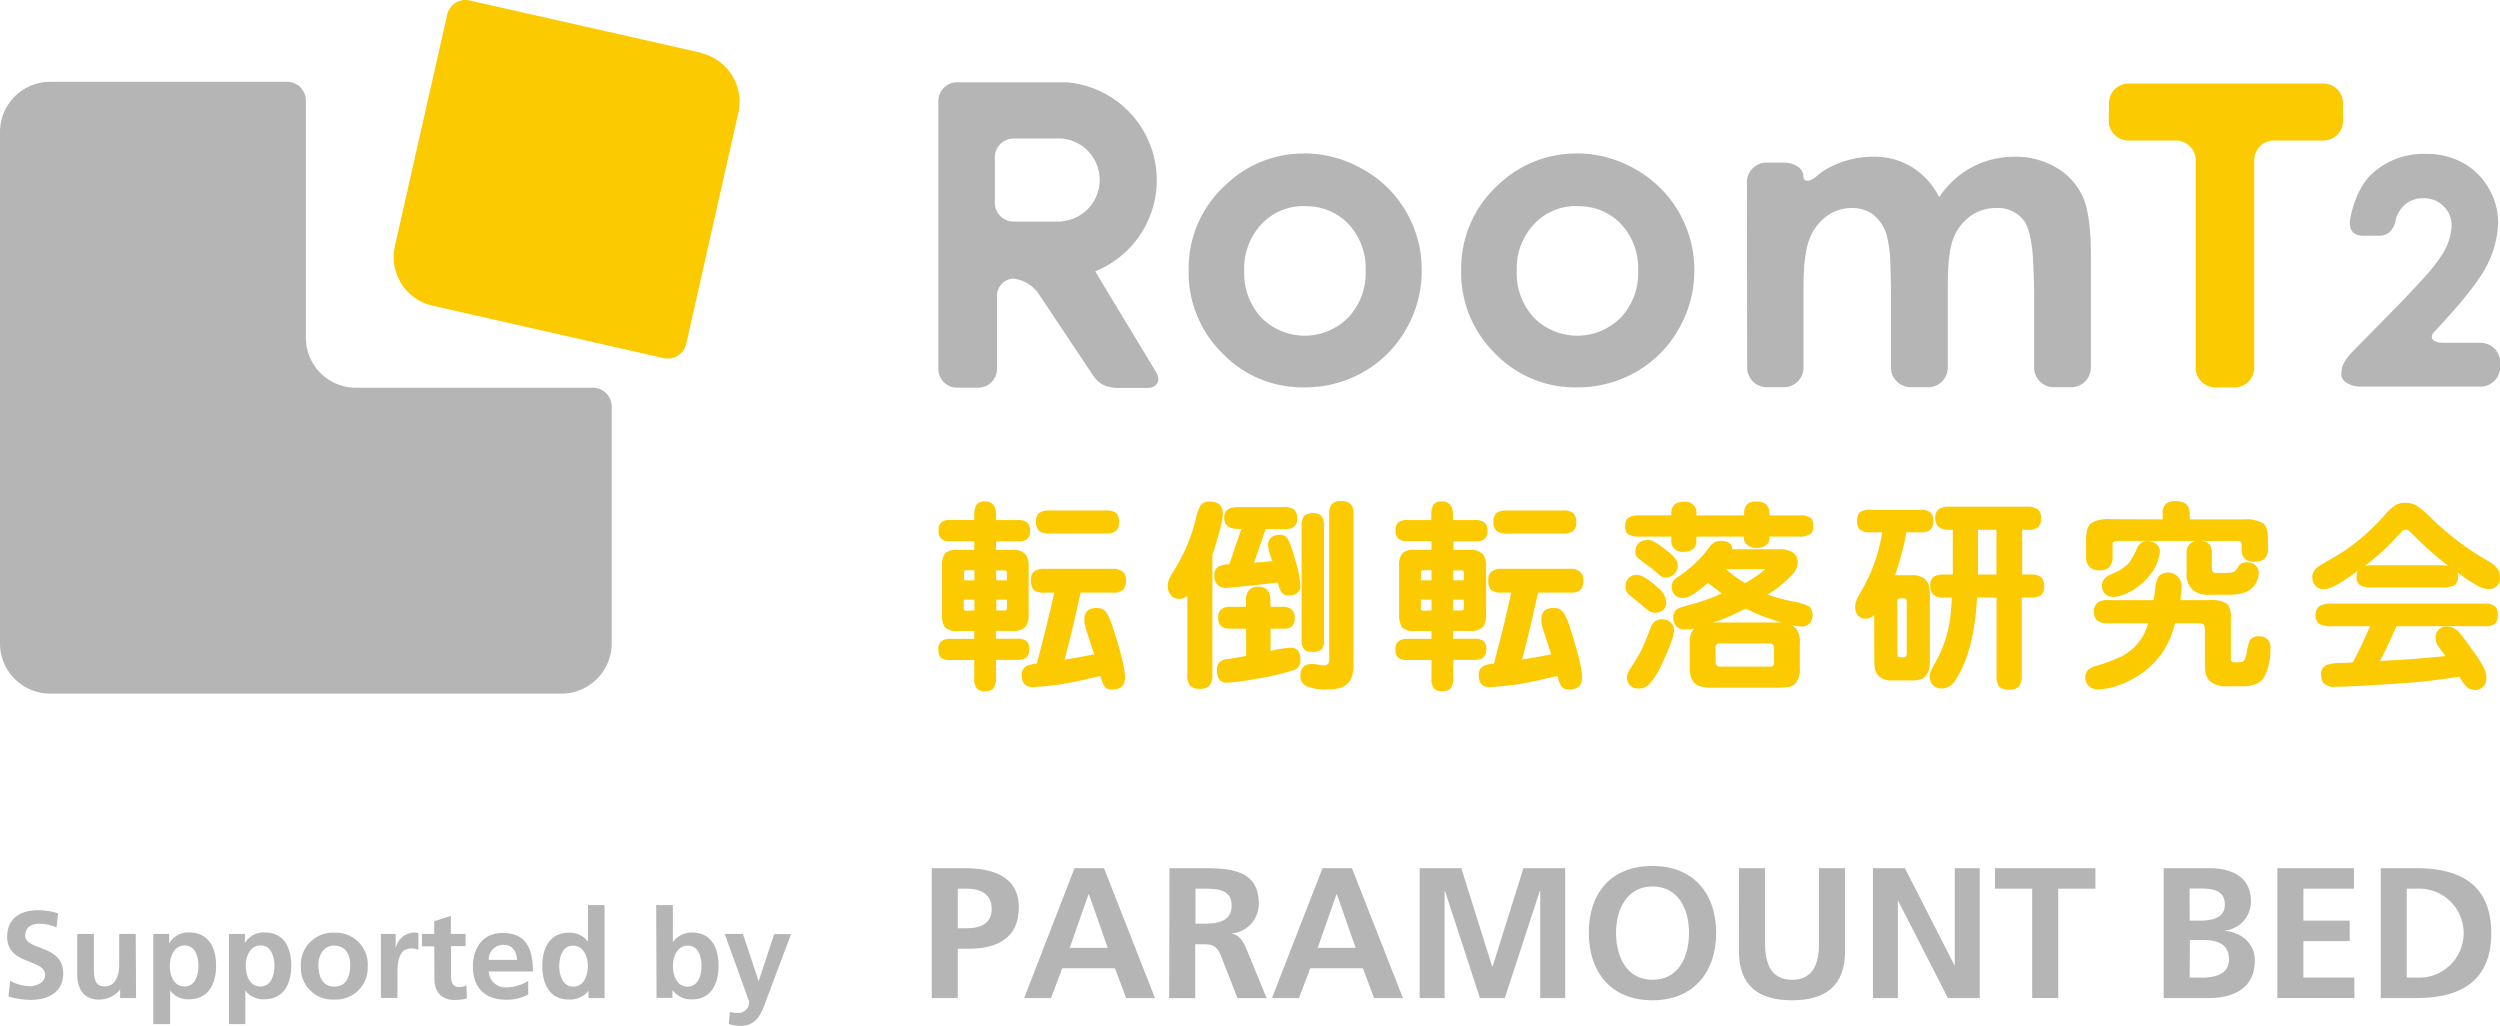 <svg xmlns="http://www.w3.org/2000/svg" viewBox="0 0 471.12 193.27"><defs><style>.cls-1{fill:#fcca00;}.cls-2{fill:#b5b5b6;}</style></defs><title>logo</title><g id="レイヤー_2" data-name="レイヤー 2"><g id="レイヤー_1-2" data-name="レイヤー 1"><path class="cls-1" d="M187.7,118.88v1.49h4a2.45,2.45,0,0,1,1.81.5,2,2,0,0,1,.46,1.48c0,1.33-.69,2-2.1,2H187.7v3.4a3,3,0,0,1-.54,2,2,2,0,0,1-1.54.52,1.85,1.85,0,0,1-1.58-.6,2.93,2.93,0,0,1-.45-1.9v-3.4H179a2.36,2.36,0,0,1-1.69-.45,2,2,0,0,1-.47-1.51,1.79,1.79,0,0,1,.61-1.61,2.74,2.74,0,0,1,1.55-.41h4.6v-1.49h-3.14a3.18,3.18,0,0,1-2.4-.68,4.2,4.2,0,0,1-.53-2.5v-8.92a3.78,3.78,0,0,1,.59-2.54,3.28,3.28,0,0,1,2.34-.64h3.14V102h-4.51a2.4,2.4,0,0,1-1.7-.48,1.88,1.88,0,0,1-.51-1.54,2,2,0,0,1,.45-1.5,2.53,2.53,0,0,1,1.76-.49h4.51V97.1a3.57,3.57,0,0,1,.43-2,1.81,1.81,0,0,1,1.6-.6c1.38,0,2.08.85,2.08,2.58V98h4.1a3,3,0,0,1,1.75.45,2,2,0,0,1,.55,1.58,1.93,1.93,0,0,1-.55,1.55,2.57,2.57,0,0,1-1.65.43h-4.2v1.61h3a3.16,3.16,0,0,1,2.57.86,3.77,3.77,0,0,1,.56,2.32v8.92a3.91,3.91,0,0,1-.5,2.33,3.31,3.31,0,0,1-2.63.85Zm-6.07-9.52h2v-1.91h-1.51q-.45,0-.45.51Zm2,5.68V113h-2v1.66a.38.38,0,0,0,.39.43Zm4.11-5.68h2V108c0-.34-.14-.51-.43-.51H187.7Zm0,5.68h1.63c.25,0,.39-.16.39-.43V113h-2Zm12.93,9.26c2.07-.33,3.89-.66,5.52-1-.33-1-.56-1.8-.75-2.31-.39-1.23-.71-2.16-.9-2.79a5.67,5.67,0,0,1-.19-1.48c0-1.41.75-2.15,2.29-2.15a2.21,2.21,0,0,1,1.84.82,11.37,11.37,0,0,1,1.22,2.81c1.52,4.67,2.31,7.85,2.31,9.5,0,1.48-.8,2.24-2.41,2.24a1.65,1.65,0,0,1-1.56-.73,9.38,9.38,0,0,1-.65-1.81c-1,.2-1.69.37-2.18.46a52.91,52.91,0,0,1-10.54,1.62c-1.41,0-2.11-.71-2.11-2.22a1.74,1.74,0,0,1,1.06-1.83,7.1,7.1,0,0,1,1.76-.38c1.23-4.54,2.31-9,3.3-13.37H196.8a2.88,2.88,0,0,1-2.06-.56,2.57,2.57,0,0,1-.46-1.74,2.06,2.06,0,0,1,.47-1.57,2.92,2.92,0,0,1,2.05-.62h12.86a2.78,2.78,0,0,1,2,.62,2,2,0,0,1,.52,1.57,2.51,2.51,0,0,1-.5,1.74,2.87,2.87,0,0,1-2.05.56h-6c-1,4.63-2,8.83-3,12.64m-2.7-28.12h10.43a3,3,0,0,1,2,.5,2.36,2.36,0,0,1,.51,1.73,2,2,0,0,1-.64,1.71,3.28,3.28,0,0,1-1.8.4H197.93a3.33,3.33,0,0,1-2-.41,2.14,2.14,0,0,1-.7-1.82,2.07,2.07,0,0,1,.62-1.65,3.22,3.22,0,0,1,2-.46"/><path class="cls-1" d="M328.69,101.12h-9v.58c0,1.54-.79,2.29-2.37,2.29a2.06,2.06,0,0,1-2.36-2.29v-.58h-6.19a3.46,3.46,0,0,1-2.06-.54c-.32-.21-.45-.74-.45-1.62,0-1.22.82-1.84,2.51-1.84h6.19v-.28a2.13,2.13,0,0,1,.75-1.89,3,3,0,0,1,1.65-.39,2.05,2.05,0,0,1,2.33,2.28v.28h9v-.28a2.48,2.48,0,0,1,.49-1.76,2.27,2.27,0,0,1,1.78-.56,2.65,2.65,0,0,1,1.89.56,2.34,2.34,0,0,1,.6,1.81v.23H339a3.28,3.28,0,0,1,2.31.56,2.17,2.17,0,0,1,.41,1.42,2,2,0,0,1-.45,1.48,3.56,3.56,0,0,1-2.27.54h-5.57v.3a1.44,1.44,0,0,1-.54,1.25,2.69,2.69,0,0,1-1.79.57,2.45,2.45,0,0,1-2-.7,1.46,1.46,0,0,1-.47-1.12Zm-20.25,7.21a3,3,0,0,1,1.55.53,15.8,15.8,0,0,1,2.45,1.9A3.87,3.87,0,0,1,314,113.4a1.91,1.91,0,0,1-1,1.84,2.51,2.51,0,0,1-1.06.23,1.87,1.87,0,0,1-.58-.07,1.68,1.68,0,0,1-.76-.36l-1.52-1.28c-1.41-1.11-2.18-1.75-2.3-1.88a1.93,1.93,0,0,1-.45-1.38,2.22,2.22,0,0,1,.61-1.6,2,2,0,0,1,1.49-.57m4.75,8.37a2.3,2.3,0,0,1,1.73.68,1.92,1.92,0,0,1,.56,1.41c0,1-.8,3.18-2.4,6.56a13.37,13.37,0,0,1-2.24,3.54,2.63,2.63,0,0,1-2.07.86,2.08,2.08,0,0,1-1.78-.82,2.11,2.11,0,0,1-.39-1.28,3.7,3.7,0,0,1,.81-1.92,32.5,32.5,0,0,0,1.91-3.2c.42-.91,1-2.26,1.69-4.08a2.63,2.63,0,0,1,1-1.43,2.37,2.37,0,0,1,1.14-.32m-2.81-15a2.73,2.73,0,0,1,1.28.32,18.83,18.83,0,0,1,2.48,1.75,6.65,6.65,0,0,1,1.94,2,2.29,2.29,0,0,1,.15.82,2.23,2.23,0,0,1-2.2,2.23,1.51,1.51,0,0,1-.95-.21L311,106.89A26,26,0,0,1,308.5,105a1.49,1.49,0,0,1-.32-1,2.34,2.34,0,0,1,.41-1.4,2.08,2.08,0,0,1,1.79-.8m27.1,15.93a2.6,2.6,0,0,1,1,.72,4.13,4.13,0,0,1,.69,2.78v4.63a4.2,4.2,0,0,1-.75,2.85,2.06,2.06,0,0,1-1,.67,12.72,12.72,0,0,1-2.69.21H323a8.23,8.23,0,0,1-2.79-.32c-1.2-.46-1.78-1.58-1.78-3.34V121a3.76,3.76,0,0,1,.85-2.61,5.32,5.32,0,0,1-1.59.23,2.45,2.45,0,0,1-1.7-.49,2.35,2.35,0,0,1-.64-1.73,1.7,1.7,0,0,1,.94-1.74,14.34,14.34,0,0,1,2.34-.74,36.29,36.29,0,0,0,5.82-2.08c-.92-.71-1.77-1.39-2.63-2a18.14,18.14,0,0,1-3.15,2.39,3,3,0,0,1-1.56.45,1.93,1.93,0,0,1-1.4-.47,2.08,2.08,0,0,1-.67-1.63,2,2,0,0,1,.34-1.19,4,4,0,0,1,1-.78,23.25,23.25,0,0,0,5.7-5.42,3.2,3.2,0,0,1,1.23-1.1,3,3,0,0,1,1.07-.16c1.28,0,2,.52,2.07,1.58h8.63a4.77,4.77,0,0,1,2.8.61,2.12,2.12,0,0,1,.87,1.95,3.1,3.1,0,0,1-.81,2,21.55,21.55,0,0,1-4.86,4c1.5.49,2.95.88,4.38,1.2a14.59,14.59,0,0,1,3.37.93,2,2,0,0,1,.74,1.73,2.34,2.34,0,0,1-.41,1.4,1.94,1.94,0,0,1-1.72.73,10.8,10.8,0,0,1-1.94-.32m-1.73-.44a36.35,36.35,0,0,1-6.8-2.62,51.36,51.36,0,0,1-4.77,2.17l-.67.23c-.16,0-.4.11-.69.22h12.93Zm-12.46,4.83v2.64c0,.55.27.85.78.85h9.45a.68.68,0,0,0,.78-.77v-2.72a.78.78,0,0,0-.85-.87H324c-.5,0-.74.3-.74.87m5.58-12.24a23.28,23.28,0,0,0,3.88-2.65h-7.5a26.85,26.85,0,0,0,3.62,2.65"/><path class="cls-1" d="M273.86,118.88v1.49h3.95a2.46,2.46,0,0,1,1.83.5,2.07,2.07,0,0,1,.46,1.48c0,1.33-.7,2-2.1,2h-4.14v3.4a3,3,0,0,1-.52,2,2.06,2.06,0,0,1-1.56.52,1.88,1.88,0,0,1-1.59-.6,2.94,2.94,0,0,1-.43-1.9v-3.4h-4.6a2.42,2.42,0,0,1-1.71-.45,2,2,0,0,1-.47-1.51,1.77,1.77,0,0,1,.62-1.61,2.73,2.73,0,0,1,1.56-.41h4.6v-1.49h-3.14a3.15,3.15,0,0,1-2.4-.68,4.25,4.25,0,0,1-.55-2.5v-8.92a3.72,3.72,0,0,1,.6-2.54,3.21,3.21,0,0,1,2.35-.64h3.14V102h-4.5a2.45,2.45,0,0,1-1.73-.48A1.88,1.88,0,0,1,263,100a2,2,0,0,1,.45-1.5,2.56,2.56,0,0,1,1.78-.49h4.5V97.1a3.68,3.68,0,0,1,.41-2,1.81,1.81,0,0,1,1.6-.6c1.38,0,2.09.85,2.09,2.58V98H278a2.83,2.83,0,0,1,1.73.45,1.89,1.89,0,0,1,.58,1.58,1.81,1.81,0,0,1-.58,1.55,2.44,2.44,0,0,1-1.62.43h-4.2v1.61h3a3.22,3.22,0,0,1,2.59.86,3.92,3.92,0,0,1,.55,2.32v8.92a3.9,3.9,0,0,1-.51,2.33,3.28,3.28,0,0,1-2.63.85Zm-6.09-9.52h2v-1.91h-1.52c-.31,0-.47.17-.47.51Zm2,5.68V113h-2v1.66a.38.38,0,0,0,.43.43Zm4.1-5.68h2V108c0-.34-.13-.51-.41-.51h-1.59Zm0,5.68h1.62c.27,0,.38-.16.38-.43V113h-2Zm12.9,9.26c2.08-.33,3.94-.66,5.55-1-.33-1-.56-1.8-.75-2.31-.41-1.23-.7-2.16-.9-2.79a5.28,5.28,0,0,1-.2-1.48c0-1.41.76-2.15,2.3-2.15a2.21,2.21,0,0,1,1.83.82,10.56,10.56,0,0,1,1.23,2.81c1.54,4.67,2.3,7.85,2.3,9.5,0,1.48-.79,2.24-2.42,2.24a1.7,1.7,0,0,1-1.57-.73,10.07,10.07,0,0,1-.62-1.81l-2.18.46a53.1,53.1,0,0,1-10.58,1.62c-1.38,0-2.08-.71-2.08-2.22a1.76,1.76,0,0,1,1.05-1.83,7.7,7.7,0,0,1,1.8-.38q1.82-6.81,3.26-13.37h-1.84a2.89,2.89,0,0,1-2-.56,2.52,2.52,0,0,1-.47-1.74,2,2,0,0,1,.48-1.57,2.9,2.9,0,0,1,2-.62h12.88a2.76,2.76,0,0,1,2,.62,1.88,1.88,0,0,1,.52,1.57,2.46,2.46,0,0,1-.48,1.74,2.89,2.89,0,0,1-2.05.56h-6c-1,4.63-2,8.83-3,12.64m-2.68-28.12H294.5a2.9,2.9,0,0,1,2,.5,2.31,2.31,0,0,1,.54,1.73,2,2,0,0,1-.65,1.71,3.22,3.22,0,0,1-1.79.4h-10.5a3.45,3.45,0,0,1-2-.41,2.22,2.22,0,0,1-.67-1.82,2.13,2.13,0,0,1,.59-1.65,3.38,3.38,0,0,1,2-.46"/><path class="cls-1" d="M228.47,104.63v22.52a3,3,0,0,1-.56,2.06,2.39,2.39,0,0,1-1.84.59,2.31,2.31,0,0,1-1.77-.57,2.84,2.84,0,0,1-.55-2V112.29a2.28,2.28,0,0,1-1.48.57,2,2,0,0,1-1.69-.8,2.49,2.49,0,0,1-.5-1.6,3.05,3.05,0,0,1,.18-1.15,9.21,9.21,0,0,1,.9-1.69,32.84,32.84,0,0,0,4.25-10.08,7.5,7.5,0,0,1,.89-2.38,2,2,0,0,1,1.61-.64c1.68,0,2.53.75,2.53,2.29q0,1.81-2,7.82m12.41,5.13c-5.78.7-9,1-9.65,1a2.05,2.05,0,0,1-2.35-2.27,1.74,1.74,0,0,1,.82-1.74,4.71,4.71,0,0,1,2-.42l2.26-6.66h-.62c-1.73,0-2.61-.7-2.61-2.11s.88-2,2.61-2H242a3.17,3.17,0,0,1,1.82.42,2.18,2.18,0,0,1,.63,1.73,1.83,1.83,0,0,1-.57,1.53,2.62,2.62,0,0,1-1.76.46h-3.61l-2.19,6.35,3.44-.3c0-.15-.1-.32-.16-.52a8.81,8.81,0,0,1-.64-2.54,1.71,1.71,0,0,1,.65-1.44,2.37,2.37,0,0,1,1.51-.47,1.72,1.72,0,0,1,1.69,1,22.27,22.27,0,0,1,1.26,3.74,21.39,21.39,0,0,1,1,4.84,1.64,1.64,0,0,1-.65,1.41,2.29,2.29,0,0,1-1.5.44,1.65,1.65,0,0,1-1.14-.33,3.63,3.63,0,0,1-.94-2.08m-1.4,4.55h2.16a2.6,2.6,0,0,1,1.77.48,2,2,0,0,1,.61,1.67,2,2,0,0,1-.51,1.53,2.53,2.53,0,0,1-1.75.44h-2.28v4.21a21.56,21.56,0,0,1,3.71-.63c1.29,0,1.92.78,1.92,2.3a1.83,1.83,0,0,1-1.15,1.88,44.36,44.36,0,0,1-7.2,1.69,43.47,43.47,0,0,1-5.5.74c-1.26,0-1.88-.78-1.88-2.35a2.19,2.19,0,0,1,.34-1.38,2.54,2.54,0,0,1,1.69-.73c1-.15,2.15-.34,3.46-.59v-5.14h-3.1c-1.44,0-2.17-.68-2.17-2.06s.73-2.06,2.24-2.06h3v-1.08a3.1,3.1,0,0,1,.52-2,2.3,2.3,0,0,1,1.82-.7c1.51,0,2.27.88,2.27,2.66Zm11.05,9.85V97a2.87,2.87,0,0,1,.5-2,2.23,2.23,0,0,1,1.75-.56,2.28,2.28,0,0,1,1.89.67,2.93,2.93,0,0,1,.44,1.72V125a7.4,7.4,0,0,1-.44,2.87,3.32,3.32,0,0,1-1.86,1.69,8,8,0,0,1-2.5.36,9.3,9.3,0,0,1-4.16-.67,2,2,0,0,1-1.05-1.83c0-1.51.7-2.3,2.15-2.3a10.87,10.87,0,0,1,1.47.17,4.11,4.11,0,0,0,.84.1c.63,0,1-.39,1-1.19m-5.23-3.58V99.19a3,3,0,0,1,.5-2,2.47,2.47,0,0,1,1.64-.48,2,2,0,0,1,1.67.59,3.2,3.2,0,0,1,.41,1.84v21.39a2.8,2.8,0,0,1-.41,1.8,2.31,2.31,0,0,1-1.75.5,2.22,2.22,0,0,1-1.53-.39,2.57,2.57,0,0,1-.53-1.88"/><path class="cls-1" d="M353.19,115.91a2.46,2.46,0,0,1-1.6.68,1.8,1.8,0,0,1-1.58-.76,2.43,2.43,0,0,1-.4-1.37,3.78,3.78,0,0,1,.44-1.78c.2-.41.61-1.11,1.2-2.18a30.91,30.91,0,0,0,3.44-10.18h-2.28a2.79,2.79,0,0,1-2-.57,2.43,2.43,0,0,1-.44-1.59,2.16,2.16,0,0,1,.55-1.64,3.07,3.07,0,0,1,1.93-.44h9.42a2.7,2.7,0,0,1,2,.56,2.24,2.24,0,0,1,.45,1.52,2.07,2.07,0,0,1-.58,1.68,2.93,2.93,0,0,1-1.91.48h-2.57a60.85,60.85,0,0,1-2.13,8.08h3.05a3.69,3.69,0,0,1,2.49.67,2.38,2.38,0,0,1,.83,1.33,7.86,7.86,0,0,1,.18,1.73v12.36a4.91,4.91,0,0,1-.41,2.3A2.54,2.54,0,0,1,362,128a5.31,5.31,0,0,1-1.8.23h-3.5a3.61,3.61,0,0,1-2.5-.69,2.57,2.57,0,0,1-.83-1.31,8.43,8.43,0,0,1-.16-1.71Zm5.6-3.16h-.71c-.37,0-.54.23-.54.62V123a1.49,1.49,0,0,0,.12.69.61.61,0,0,0,.48.17h.56c.42,0,.62-.26.62-.8v-9.68c0-.42-.17-.62-.53-.62m9-.15h-1.55a2.74,2.74,0,0,1-1.86-.51,2.07,2.07,0,0,1-.61-1.73,2,2,0,0,1,.61-1.67,3.17,3.17,0,0,1,1.86-.43H368V99.84h-.7c-1.72,0-2.6-.74-2.6-2.21a1.89,1.89,0,0,1,.76-1.73,3.58,3.58,0,0,1,1.91-.42H382a3.23,3.23,0,0,1,2.08.55,2,2,0,0,1,.55,1.6,2.17,2.17,0,0,1-.55,1.72,3,3,0,0,1-2,.49h-1v8.42h1.67a3,3,0,0,1,1.85.47,2.19,2.19,0,0,1,.62,1.73,2.05,2.05,0,0,1-.73,1.8,3.45,3.45,0,0,1-1.74.34H381v14.69a3.19,3.19,0,0,1-.55,2.09,2.25,2.25,0,0,1-1.81.58,2.43,2.43,0,0,1-1.95-.62,3.51,3.51,0,0,1-.44-2V112.6h-3.68c-.35,6.71-1.68,11.85-4,15.48a3.11,3.11,0,0,1-2.59,1.67,2.23,2.23,0,0,1-2-1,2.45,2.45,0,0,1-.33-1.26,2.83,2.83,0,0,1,.28-1.19c.09-.19.32-.62.68-1.27a23,23,0,0,0,2.82-8c.17-1.16.31-2.64.39-4.42m4.93-4.34h3.47V99.84h-3.47Z"/><path class="cls-1" d="M404.83,117.45h-7.59a3.08,3.08,0,0,1-1.95-.47,2.06,2.06,0,0,1-.69-1.69,2.08,2.08,0,0,1,.69-1.72,3,3,0,0,1,1.95-.48h8.59c.14-.83.23-1.47.31-1.89a5.59,5.59,0,0,1,.71-2.67,2.57,2.57,0,0,1,4.27,1.85c0,.58-.08,1.46-.22,2.71h5.51a5.36,5.36,0,0,1,3.28.7,3.62,3.62,0,0,1,.71,2.58v7.71c0,.49.18.72.55.72h1c.47,0,.76-.08.92-.29a3.93,3.93,0,0,0,.53-1.57,8.52,8.52,0,0,1,.6-2.32,1.78,1.78,0,0,1,1.61-.7,2,2,0,0,1,2.24,2.29,11,11,0,0,1-1.11,5.23,2.94,2.94,0,0,1-1.3,1.31,6.44,6.44,0,0,1-3.1.57h-2.67a4.34,4.34,0,0,1-3.39-1.12,3.19,3.19,0,0,1-.69-1.69,15.56,15.56,0,0,1-.09-1.92v-5.92c0-.5-.09-.86-.27-1a1.12,1.12,0,0,0-.66-.23H409.9a19,19,0,0,1-2.09,5.07,16.09,16.09,0,0,1-6.62,5.79,13.46,13.46,0,0,1-5.73,1.61,2.7,2.7,0,0,1-1.76-.54,2.29,2.29,0,0,1-.73-1.7,2,2,0,0,1,.73-1.6,5.2,5.2,0,0,1,1.43-.63,30.87,30.87,0,0,0,4.51-1.67,9.86,9.86,0,0,0,4.34-4.17,15.63,15.63,0,0,0,.85-2.16m2.72-19.56v-1a2.53,2.53,0,0,1,.58-1.91,2.79,2.79,0,0,1,1.86-.54c1.79,0,2.67.81,2.67,2.45v1h10.16a6.54,6.54,0,0,1,3.65.73c.63.49.92,1.5.92,3.07v1.61a2.45,2.45,0,0,1-.83,2.18,3.61,3.61,0,0,1-1.69.39,2.51,2.51,0,0,1-1.86-.61,2.61,2.61,0,0,1-.58-2v-.61c0-.46-.27-.7-.81-.7h-22.7c-.56,0-.81.24-.81.7v2.14a2.83,2.83,0,0,1-.7,2.18,2.62,2.62,0,0,1-1.73.51,2.68,2.68,0,0,1-1.85-.57,2.65,2.65,0,0,1-.71-2.12v-3.14c0-1.57.34-2.58,1-3.07a6.46,6.46,0,0,1,3.66-.73ZM404.77,102a2.24,2.24,0,0,1,1.79.73,1.53,1.53,0,0,1,.45,1.31,8.23,8.23,0,0,1-2.07,4.56,11.9,11.9,0,0,1-4.18,3.24,6,6,0,0,1-2.43.63,2.06,2.06,0,0,1-1.75-.71,2.09,2.09,0,0,1-.47-1.34,2.11,2.11,0,0,1,.6-1.51,5.22,5.22,0,0,1,1.34-.78,8.85,8.85,0,0,0,3.1-2,12,12,0,0,0,1.57-2.84,2.15,2.15,0,0,1,2-1.34m15.11,10.13h-3.44a4.67,4.67,0,0,1-3.09-.83,4.09,4.09,0,0,1-1.24-3.42v-3.56a2.09,2.09,0,0,1,2.4-2.32,2.66,2.66,0,0,1,1.81.53,2.37,2.37,0,0,1,.55,1.79v2.77a1.07,1.07,0,0,0,.18.74,1,1,0,0,0,.74.19h1.72a4.08,4.08,0,0,0,1.51-.21,2.36,2.36,0,0,0,.72-.79,2,2,0,0,1,.79-.84,3.07,3.07,0,0,1,.93-.17,2.61,2.61,0,0,1,1.5.46,1.81,1.81,0,0,1,.74,1.52,4,4,0,0,1-1.24,2.84,4,4,0,0,1-1.83,1,10,10,0,0,1-2.75.29"/><path class="cls-1" d="M444.25,107.62c-.65.48-1.36,1-2.21,1.54a17.6,17.6,0,0,1-2.52,1.48,4,4,0,0,1-1.63.37,1.92,1.92,0,0,1-1.65-.76,2.35,2.35,0,0,1-.49-1.48,2.09,2.09,0,0,1,.45-1.35,5.54,5.54,0,0,1,1.2-1l2.61-1.5a35.77,35.77,0,0,0,6.14-4.56,40.84,40.84,0,0,0,3.44-3.53,7.91,7.91,0,0,1,2-1.72,3.32,3.32,0,0,1,1.64-.36,4.28,4.28,0,0,1,2,.44A15.05,15.05,0,0,1,458,97.47a52.5,52.5,0,0,0,10.87,8.25,6.21,6.21,0,0,1,1.66,1.29,2.75,2.75,0,0,1,.57,1.76,2,2,0,0,1-2.2,2.24,4.32,4.32,0,0,1-1.94-.59,31.51,31.51,0,0,1-3.86-2.55,3.56,3.56,0,0,1,.1.79,1.82,1.82,0,0,1-.64,1.59,4.33,4.33,0,0,1-2.42.45h-13a4.44,4.44,0,0,1-2.43-.45,1.81,1.81,0,0,1-.62-1.59,4.64,4.64,0,0,1,.18-1m19.2,19.86c-3,.46-5.51.79-7.71,1-2,.17-5.31.41-9.91.66-2.9.18-4.83.24-5.76.24a2.81,2.81,0,0,1-2.15-.63,2.26,2.26,0,0,1-.52-1.54,1.86,1.86,0,0,1,1-1.93,8.93,8.93,0,0,1,2.87-.39c.82,0,1.53-.06,2.11-.11,1.26-2.43,2.33-4.7,3.24-6.81h-7.19a4.33,4.33,0,0,1-2.44-.48,1.75,1.75,0,0,1-.63-1.54,2,2,0,0,1,.63-1.7,4,4,0,0,1,2.44-.54h28.78a2.9,2.9,0,0,1,2,.56,2.14,2.14,0,0,1,.46,1.64,2.2,2.2,0,0,1-.38,1.44,2.44,2.44,0,0,1-1.79.62H451.6c-1.07,2.5-2.1,4.66-3.09,6.54,4.34-.2,8.44-.5,12.34-.92a4.94,4.94,0,0,0-.56-.74c-.33-.43-.6-.81-.8-1.09a2.92,2.92,0,0,1-.49-1.66,2,2,0,0,1,.69-1.59,2.11,2.11,0,0,1,1.42-.5,3.14,3.14,0,0,1,2.45,1.3c.51.56,1.57,2,3.21,4.35a15.16,15.16,0,0,1,1.51,2.59,4.1,4.1,0,0,1,.27,1.45,2.14,2.14,0,0,1-.81,1.83,1.91,1.91,0,0,1-1.31.46,2.37,2.37,0,0,1-1.82-.85,11,11,0,0,1-1.16-1.66m-17.8-20.86a6.55,6.55,0,0,1,1.47-.14h13a10.1,10.1,0,0,1,1.21.08,68.42,68.42,0,0,1-6.84-6.07c-.48-.52-.82-.74-1.09-.74a1,1,0,0,0-.71.33c-.12.09-.8.8-2,2.1a45.52,45.52,0,0,1-5.07,4.44"/><path class="cls-2" d="M245.71,28.91a22.22,22.22,0,0,1,11.15,3A21.37,21.37,0,0,1,265,39.93a21.65,21.65,0,0,1,2.92,11A21.94,21.94,0,0,1,265,62a21.29,21.29,0,0,1-8,8.06A22.09,22.09,0,0,1,245.76,73a20.89,20.89,0,0,1-15.39-6.41A21.26,21.26,0,0,1,224,51a21.19,21.19,0,0,1,7.2-16.36,21,21,0,0,1,14.51-5.71m.18,9.91a10.78,10.78,0,0,0-8.16,3.4A12.18,12.18,0,0,0,234.47,51a12.31,12.31,0,0,0,3.22,8.85,11.53,11.53,0,0,0,16.37,0A12.16,12.16,0,0,0,257.35,51a12.2,12.2,0,0,0-3.22-8.77,10.88,10.88,0,0,0-8.24-3.36"/><path class="cls-2" d="M297.08,28.91a22.33,22.33,0,0,1,11.15,3,21.73,21.73,0,0,1,11.06,19A22,22,0,0,1,316.35,62a21.29,21.29,0,0,1-8,8.06A22.15,22.15,0,0,1,297.11,73a20.88,20.88,0,0,1-15.38-6.41A21.26,21.26,0,0,1,275.36,51a21.22,21.22,0,0,1,7.19-16.36,21.09,21.09,0,0,1,14.53-5.71m.17,9.91a10.79,10.79,0,0,0-8.16,3.4A12.14,12.14,0,0,0,285.83,51a12.31,12.31,0,0,0,3.22,8.85,11.54,11.54,0,0,0,16.38,0A12.24,12.24,0,0,0,308.71,51a12.2,12.2,0,0,0-3.22-8.77,10.88,10.88,0,0,0-8.24-3.36"/><path class="cls-2" d="M329.2,34.33a3.7,3.7,0,0,1,3.69-3.69h3.23c2,0,3.7,1.1,3.7,2.44s1.23,1.31,2.73-.06a13.29,13.29,0,0,1,3.33-2,17.59,17.59,0,0,1,7.26-1.48,13.48,13.48,0,0,1,7.16,1.95,14,14,0,0,1,5.14,5.68,17.14,17.14,0,0,1,6.21-5.68,16.89,16.89,0,0,1,8-1.95,14.85,14.85,0,0,1,7.94,2.1,12.08,12.08,0,0,1,4.93,5.5c1,2.24,1.5,5.92,1.5,11V69.28a3.7,3.7,0,0,1-3.7,3.69h-3.3a3.7,3.7,0,0,1-3.69-3.69V55.19c0-2-.14-5.36-.28-7.38,0,0-.34-4.36-1.52-6.06a6.14,6.14,0,0,0-5.37-2.55,8.14,8.14,0,0,0-4.88,1.56,9.31,9.31,0,0,0-3.22,4.29c-.7,1.84-1,4.77-1,8.82V69.28a3.7,3.7,0,0,1-3.7,3.69h-3.31a3.7,3.7,0,0,1-3.69-3.69V56.16c0-2-.07-5.35-.16-7.38a22.12,22.12,0,0,0-.68-4.54,7.46,7.46,0,0,0-2.52-3.8A6.67,6.67,0,0,0,349,39.2a8,8,0,0,0-4.82,1.57,9.55,9.55,0,0,0-3.24,4.42c-.72,1.9-1.07,4.88-1.07,9V69.28a3.7,3.7,0,0,1-3.7,3.69h-3.23a3.7,3.7,0,0,1-3.69-3.69Z"/><path class="cls-1" d="M397.43,19.43a3.7,3.7,0,0,1,3.69-3.69h36.73a3.7,3.7,0,0,1,3.69,3.69v3.35a3.71,3.71,0,0,1-3.69,3.7h-9.34a3.7,3.7,0,0,0-3.7,3.69V69.28A3.7,3.7,0,0,1,421.13,73h-3.68a3.69,3.69,0,0,1-3.68-3.69V30.17a3.7,3.7,0,0,0-3.69-3.69h-9a3.71,3.71,0,0,1-3.69-3.7Z"/><path class="cls-2" d="M467.42,64.6h-6.95c-2,0-2.8-.95-1.7-2.1s3.08-3.36,4.41-4.89c0,0,4-4.6,5.42-7.49a18.8,18.8,0,0,0,2.17-8.22A12.72,12.72,0,0,0,469,35.5a12.53,12.53,0,0,0-4.84-4.8A14.09,14.09,0,0,0,457.18,29a14.3,14.3,0,0,0-10.45,4c-2.7,2.66-3.65,7.34-3.65,7.34-.07.35-.14.68-.2,1-.14.9-.21,3.09,2.44,3.08h3.21c.66,0,2.49-.37,2.94-3l0-.08a2.24,2.24,0,0,1,.11-.34s0-.05,0-.05a7.78,7.78,0,0,1,.93-1.66l.16-.17a5,5,0,0,1,3.93-1.76,5.2,5.2,0,0,1,3.83,1.45A4.9,4.9,0,0,1,462,42.52a10.86,10.86,0,0,1-1.5,5,32.87,32.87,0,0,1-3.7,4.82c-1.36,1.5-3.65,3.93-5.07,5.38l-7.92,8.06c-2.56,2.57-2.58,3.64-2.58,4.86s1.66,2.22,3.7,2.22h22.52a3.71,3.71,0,0,0,3.7-3.69v-.88a3.7,3.7,0,0,0-3.7-3.69"/><path class="cls-2" d="M217.79,70l-9.61-15.88c-1-1.66-1.77-3-1.77-3h0A18.51,18.51,0,0,0,201,15.51l-.08,0v0l-.16,0c-.42,0-1.76,0-3.36,0H180.36a3.53,3.53,0,0,0-3.53,3.51V69.54a3.54,3.54,0,0,0,3.53,3.52h4a3.53,3.53,0,0,0,3.52-3.52V56a3.29,3.29,0,0,1,3-3.51,6.77,6.77,0,0,1,4.9,2.95l9.78,14.67c1.06,1.62,2,3,5.44,3h5.12c1.94,0,2.72-1.36,1.72-3M200.07,41.76l-.51,0H191a3.53,3.53,0,0,1-3.52-3.52V29.62A3.54,3.54,0,0,1,191,26.1h5.05c1.91,0,3.57,0,3.74,0l.24,0a7.83,7.83,0,0,1,0,15.61"/><path class="cls-1" d="M132.07,9.93,88.5.09h0a3.54,3.54,0,0,0-4.23,2.68h0L74.42,46.36h0a9.42,9.42,0,0,0,6.6,11.13l44.06,10h0a3.54,3.54,0,0,0,4.23-2.67h0l9.83-43.57h0a9.44,9.44,0,0,0-7.13-11.28"/><path class="cls-2" d="M115.27,76.6a3.54,3.54,0,0,0-3.54-3.53H67.07a9.43,9.43,0,0,1-9.43-9.43h0V18.91a3.53,3.53,0,0,0-3.53-3.49H9.43A9.45,9.45,0,0,0,0,24.85v96.42a9.46,9.46,0,0,0,9.43,9.44h96.41a9.46,9.46,0,0,0,9.43-9.44V76.6Z"/><path class="cls-2" d="M10.65,174.77a8.37,8.37,0,0,0-3.32-.7c-1.12,0-2.57.48-2.57,2.26,0,2.83,7.15,1.64,7.15,7.09,0,3.58-2.83,5-6.13,5a14.33,14.33,0,0,1-4.18-.64l.31-2.94a7.93,7.93,0,0,0,3.69,1c1.23,0,2.9-.63,2.9-2.1,0-3.11-7.15-1.82-7.15-7.21,0-3.65,2.82-5,5.7-5a12.76,12.76,0,0,1,3.9.58Z"/><path class="cls-2" d="M25.64,188.08h-3v-1.64h0a5,5,0,0,1-4,1.93c-2.85,0-4.08-2-4.08-4.72V176h3.13v6.43c0,1.48,0,3.46,2,3.46,2.28,0,2.77-2.45,2.77-4V176h3.12Z"/><path class="cls-2" d="M28.88,176h3v1.72h.05a4.08,4.08,0,0,1,3.74-2c3.69,0,5.05,2.94,5.05,6.26s-1.36,6.33-5.12,6.33a4.13,4.13,0,0,1-3.53-1.66h0V193H28.88ZM32,182c0,1.71.68,3.9,2.76,3.9s2.64-2.25,2.64-3.9-.57-3.83-2.6-3.83S32,180.35,32,182"/><path class="cls-2" d="M43.15,176h3v1.72h0a4.09,4.09,0,0,1,3.74-2c3.69,0,5,2.94,5,6.26s-1.36,6.33-5.12,6.33a4.13,4.13,0,0,1-3.53-1.66h0V193H43.15Zm3.16,6c0,1.71.67,3.9,2.76,3.9s2.64-2.25,2.64-3.9-.57-3.83-2.6-3.83-2.8,2.15-2.8,3.83"/><path class="cls-2" d="M63,175.77a6,6,0,0,1,6.3,6.37,6,6,0,0,1-6.3,6.22,5.94,5.94,0,0,1-6.29-6.22A6,6,0,0,1,63,175.77m0,10.16c2.41,0,3-2.14,3-4.15s-1-3.58-3-3.58-3,1.77-3,3.58c0,2,.63,4.15,3,4.15"/><path class="cls-2" d="M71.78,176h2.78v2.74h0a3.69,3.69,0,0,1,3.29-3,3.58,3.58,0,0,1,1,.09V179a3.09,3.09,0,0,0-1.4-.26c-2.55,0-2.55,3.18-2.55,4.9v4.42H71.78Z"/><path class="cls-2" d="M81.83,178.34H79.52V176h2.31v-2.4l3.13-1V176h2.78v2.3H85V184c0,1,.28,2,1.46,2a2.74,2.74,0,0,0,1.44-.33l.09,2.48a8.1,8.1,0,0,1-2.32.29c-2.45,0-3.8-1.53-3.8-3.91Z"/><path class="cls-2" d="M99.54,187.4a8.28,8.28,0,0,1-4.14,1c-4,0-6.28-2.29-6.28-6.24,0-3.48,1.84-6.35,5.58-6.35,4.47,0,5.73,3,5.73,7.26H92.11a3.14,3.14,0,0,0,3.43,3,8.08,8.08,0,0,0,4-1.22Zm-2.1-6.52c-.1-1.51-.8-2.82-2.55-2.82a2.72,2.72,0,0,0-2.78,2.82Z"/><path class="cls-2" d="M110.9,186.72h0a4.5,4.5,0,0,1-3.7,1.64c-3.69,0-5-3-5-6.33s1.36-6.26,5-6.26a4.29,4.29,0,0,1,3.6,1.68h0v-6.89h3.13v17.52h-3Zm-2.87-.79c2.07,0,2.75-2.2,2.75-3.9s-.8-3.83-2.8-3.83-2.59,2.21-2.59,3.83.57,3.9,2.64,3.9"/><path class="cls-2" d="M123.66,170.56h3.14v7h0a4.22,4.22,0,0,1,3.61-1.82c3.69,0,5,2.94,5,6.26s-1.35,6.33-5,6.33a4.38,4.38,0,0,1-3.69-1.75h0v1.47h-3Zm5.91,15.37c2.05,0,2.63-2.24,2.63-3.9s-.55-3.83-2.58-3.83-2.81,2.15-2.81,3.83.68,3.9,2.76,3.9"/><path class="cls-2" d="M142.94,184.84H143l2.89-8.8h3.18l-4.51,12c-1,2.66-1.72,5.28-5,5.28a7.61,7.61,0,0,1-2.22-.34l.21-2.3a4.94,4.94,0,0,0,1.62.21,2,2,0,0,0,2-2.15L136.58,176H140Z"/><path class="cls-2" d="M175.59,163.61h6.2c5.33,0,10.2,1.55,10.2,7.4s-4.17,7.78-9.43,7.78h-2.07v9.29h-4.9Zm4.9,11.32h1.72c2.45,0,4.67-.8,4.67-3.64s-2.15-3.82-4.67-3.82h-1.72Z"/><path class="cls-2" d="M202.5,163.61h5.55l9.6,24.47h-5.43l-2.11-5.61h-9.92l-2.14,5.61H193Zm2.71,4.91h-.08l-3.54,10.1h7.16Z"/><path class="cls-2" d="M220.38,163.61h5.3c5.26,0,11.53-.18,11.53,6.63a5.59,5.59,0,0,1-5.05,5.67V176c1.33.11,2.11,1.44,2.6,2.53l3.93,9.57h-5.48l-3-7.65c-.69-1.81-1.32-2.51-3.39-2.51h-1.58v10.16h-4.91Zm4.91,10.45h1.61c2.42,0,5.2-.35,5.2-3.41s-2.75-3.18-5.2-3.18h-1.61Z"/><path class="cls-2" d="M249.23,163.61h5.54l9.61,24.47h-5.44l-2.1-5.61h-9.92l-2.14,5.61H239.7Zm2.7,4.91h-.07l-3.54,10.1h7.15Z"/><polygon class="cls-2" points="267.53 163.61 275.38 163.61 281.2 182.16 281.27 182.16 287.09 163.61 294.95 163.61 294.95 188.08 290.25 188.08 290.25 167.89 290.18 167.89 283.58 188.08 278.89 188.08 272.3 167.89 272.23 167.96 272.23 188.08 267.53 188.08 267.53 163.61"/><path class="cls-2" d="M311.41,163.19c7.68,0,12,5.18,12,12.58s-4.25,12.73-12,12.73-12-5.22-12-12.73,4.2-12.58,12-12.58m0,21.45c5,0,6.88-4.45,6.88-8.87s-2-8.72-6.88-8.72-6.87,4.41-6.87,8.72,1.86,8.87,6.87,8.87"/><path class="cls-2" d="M327.71,163.61h4.91v14.12c0,4.18,1.33,6.91,5.09,6.91s5.08-2.73,5.08-6.91V163.61h4.91v15.64c0,6.55-3.72,9.25-10,9.25s-10-2.7-10-9.25Z"/><polygon class="cls-2" points="352.95 163.61 358.98 163.61 368.31 181.91 368.37 181.91 368.37 163.61 373.08 163.61 373.08 188.08 367.08 188.08 357.72 169.78 357.65 169.78 357.65 188.08 352.95 188.08 352.95 163.61"/><polygon class="cls-2" points="382.96 167.47 375.94 167.47 375.94 163.61 394.88 163.61 394.88 167.47 387.87 167.47 387.87 188.08 382.96 188.08 382.96 167.47"/><path class="cls-2" d="M407.74,163.61h8.56c3.15,0,7.88.91,7.88,6.27a5.45,5.45,0,0,1-4.87,5.47v.07c3.33.32,5.61,2.56,5.61,5.58,0,6.17-5.54,7.08-8.62,7.08h-8.56Zm4.9,9.88h2c2.06,0,4.63-.45,4.63-3,0-2.84-2.49-3.05-4.74-3.05h-1.9Zm0,10.74H415c2.28,0,5.05-.57,5.05-3.41,0-3.19-2.6-3.68-5.05-3.68h-2.32Z"/><polygon class="cls-2" points="429.16 163.61 443.6 163.61 443.6 167.47 434.07 167.47 434.07 173.49 442.8 173.49 442.8 177.35 434.07 177.35 434.07 184.22 443.67 184.22 443.67 188.08 429.16 188.08 429.16 163.61"/><path class="cls-2" d="M448.65,163.61h6.69c7.51,0,14.13,2.53,14.13,12.23s-6.62,12.24-14.13,12.24h-6.69Zm4.9,20.62h2.74a8.39,8.39,0,0,0,0-16.76h-2.74Z"/></g></g></svg>